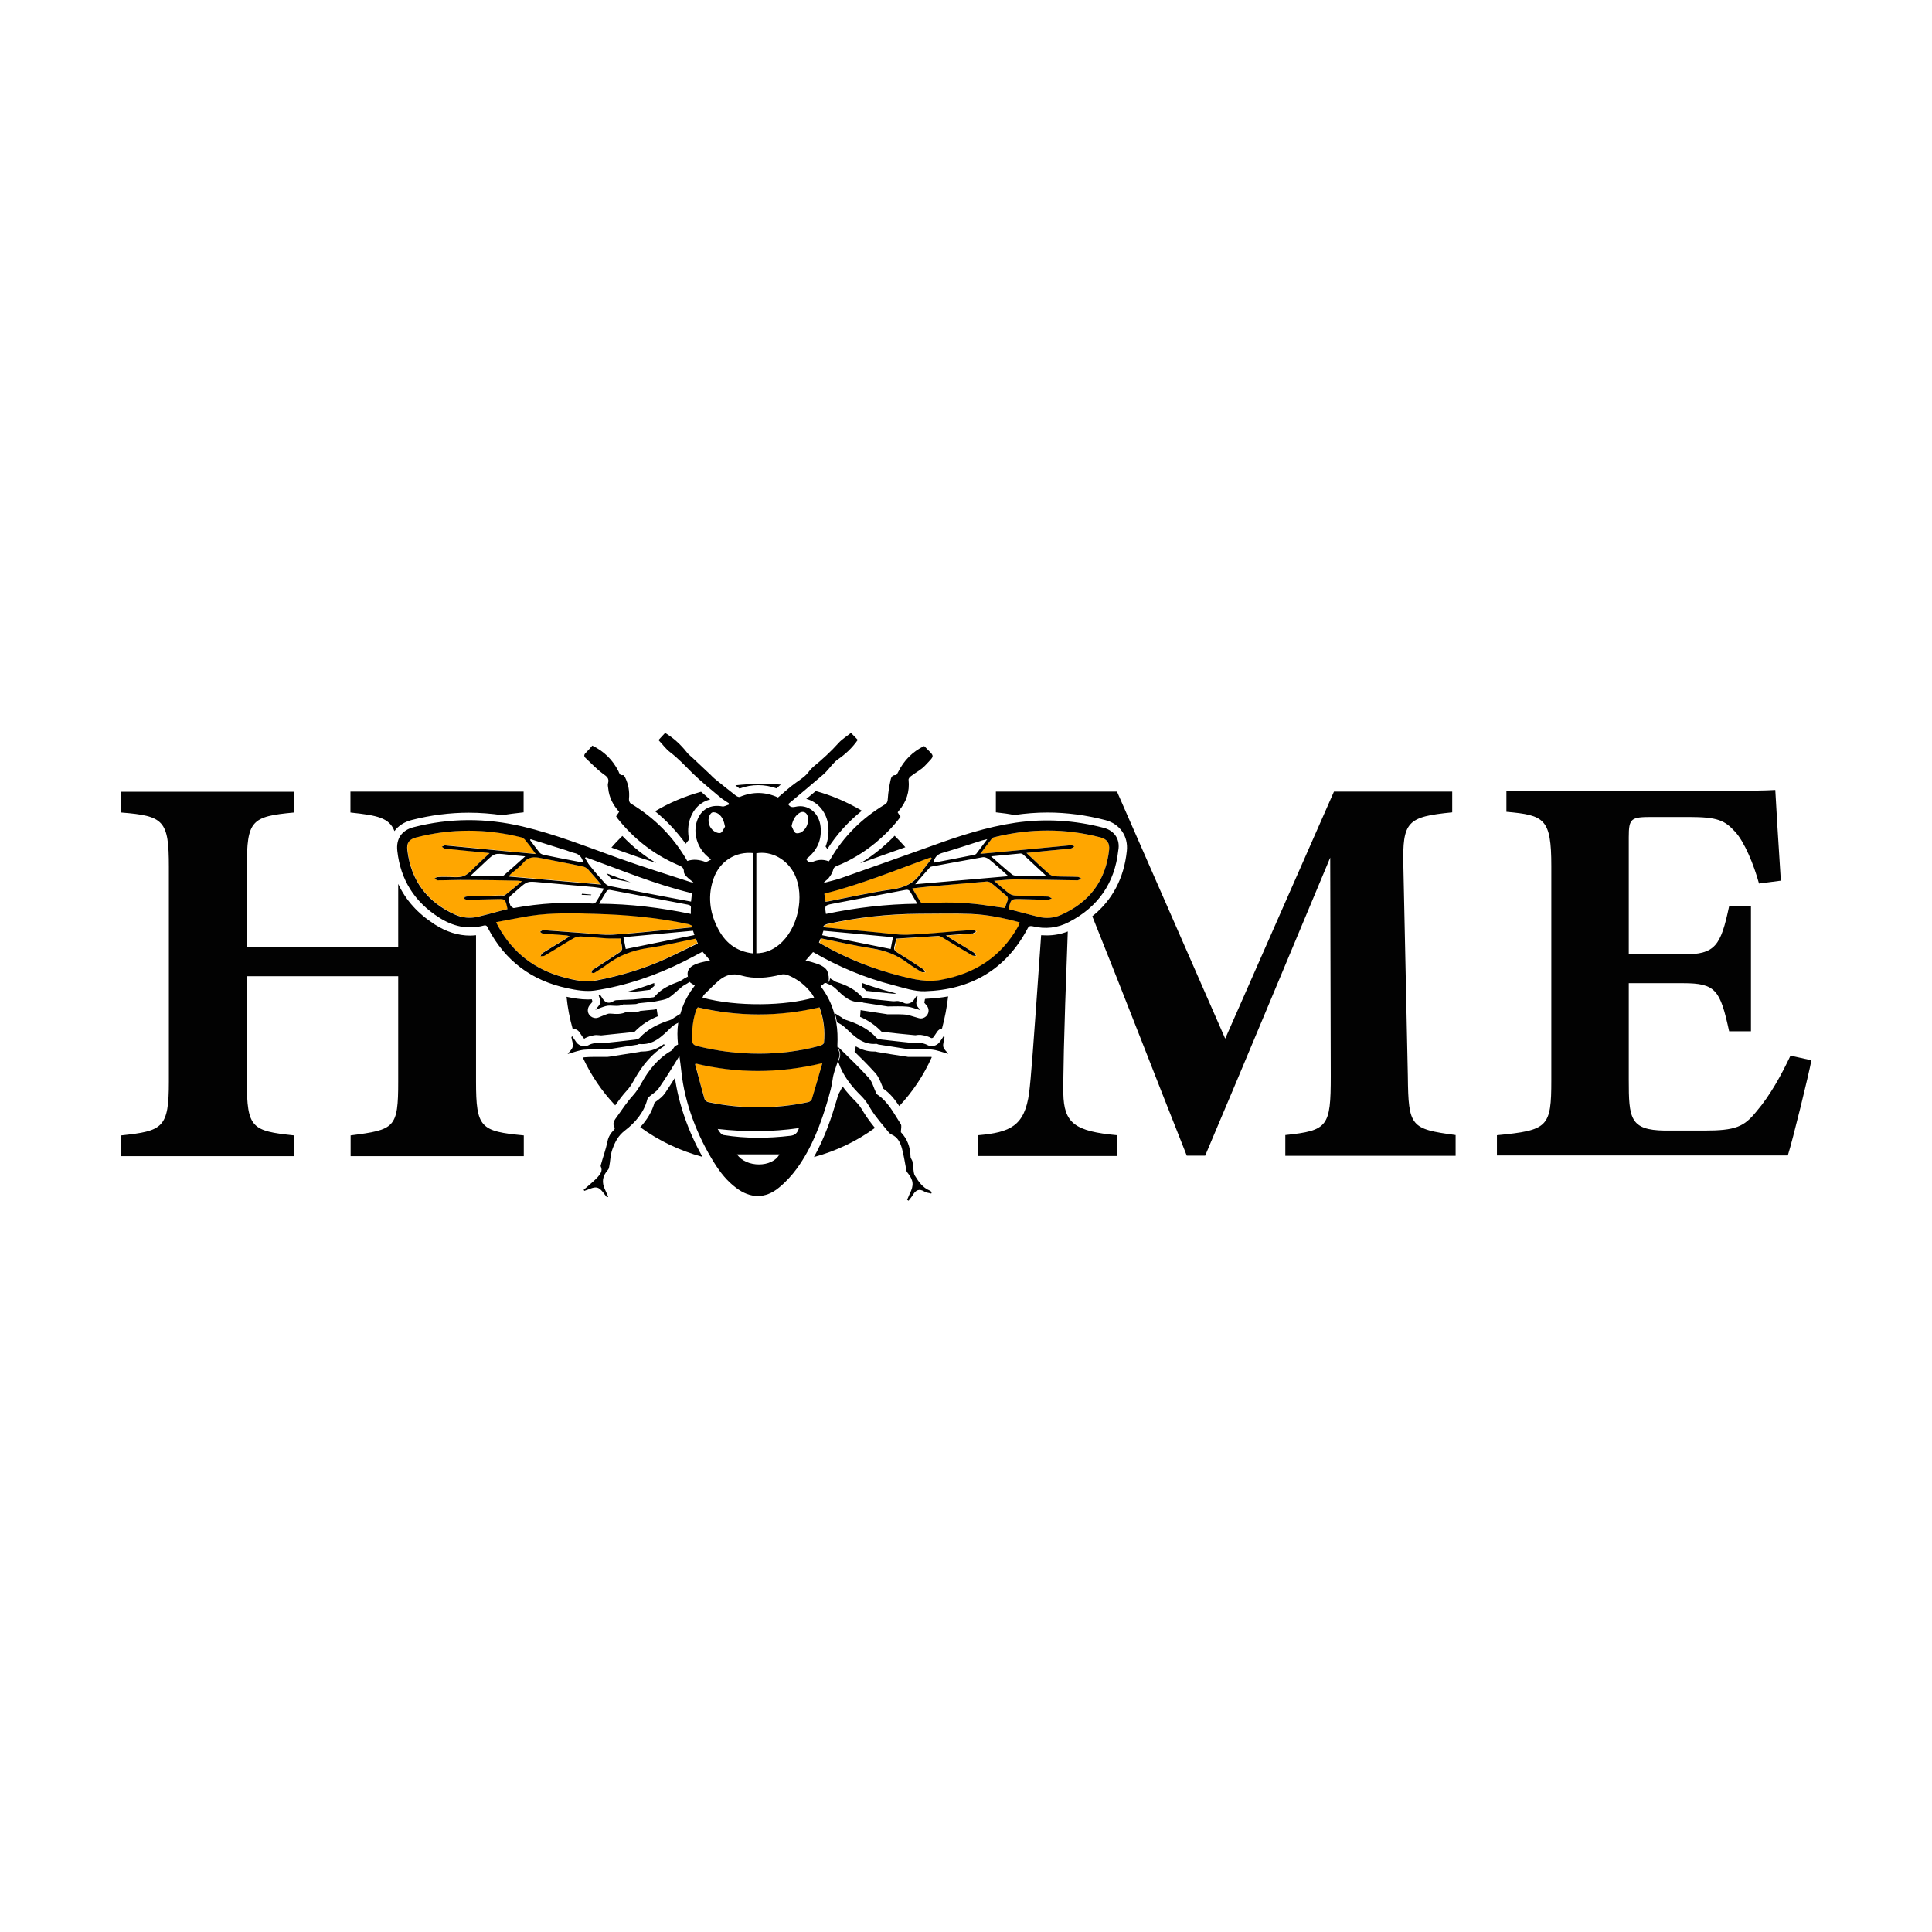 <?xml version="1.0" encoding="UTF-8"?>
<svg xmlns="http://www.w3.org/2000/svg" xmlns:xlink="http://www.w3.org/1999/xlink" version="1.1" id="Layer_1" x="0px" y="0px" viewBox="0 0 1080 1080" style="enable-background:new 0 0 1080 1080;" xml:space="preserve"> <style type="text/css"> .st0{fill:#020202;} .st1{fill:#FFA600;} .st2{fill:none;} </style> <g id="Design"> <path id="Text" class="st0" d="M506.1,473.6c-1.9-2.2-3.9-4.3-6-6.4c-2.4,2.5-5,4.9-7.7,7.2c-3.8,3.1-7.6,5.9-11.6,8.2 C489.6,479.5,498.2,476.4,506.1,473.6z M341.7,491.1c3.6,0.7,7.2,1.4,10.8,2.1c-4.6-1.7-9.1-3.3-13.5-5c0.8,0.9,1.6,1.8,2.4,2.7 C341.5,491,341.7,491.1,341.7,491.1z M484.3,553.9c0.1,0,0.2,0,0.2,0c5.1,0.6,10.1,1.1,14.9,1.6c0.1,0,0.4,0,0.6,0 c0.3,0,0.7-0.1,1.2-0.1c-0.7-0.2-1.5-0.4-2.2-0.6c-5.8-1.5-11.6-3.3-17.3-5.4c0,0.5,0,1.1,0,1.6c0,0.2,0,0.4,0,0.5 C482.5,552.2,483.4,553,484.3,553.9z M353.6,554.4c3.2-0.2,6.6-0.7,9.8-1.1c0.8-0.8,1.6-1.6,2.4-2.2c0-0.5-0.1-1.1-0.1-1.6 c-5.3,2-10.5,3.7-15.8,5.1C351.2,554.6,352.4,554.5,353.6,554.4z M515.5,590.8c-1.1,0-2.2,0-3.3,0c-1.1,0-2.3,0-3.4,0l-0.4,0 c-0.2,0-0.3,0-0.5,0c-0.3,0-0.6,0-0.8-0.1l-0.1,0c-5.5-0.8-11-1.7-16.4-2.6c-0.5-0.1-0.9-0.2-1.2-0.3c-0.3,0-0.6,0-0.9,0 c-4,0-7.2-1.2-10.1-2.9c-0.2,1-0.4,2-0.7,3c3.9,3.8,7.8,7.7,11.5,11.8c1.9,2.1,2.8,4.5,3.7,6.7c0.3,0.7,0.6,1.4,0.8,2.1 c3.9,2.7,6.6,6.2,9,9.8c7.4-7.9,13.6-17.1,18.2-27.4c-0.1,0-0.2,0-0.4-0.1C519,590.8,517.4,590.8,515.5,590.8z M366.8,482.4 c-6.9-4.1-13.2-9.1-18.9-15.1c-2.1,2.1-4.2,4.2-6.1,6.5c1.9,0.7,3.9,1.4,5.8,2.1C353.9,478.2,360.4,480.4,366.8,482.4z M517.1,558.4c-0.1,0.4-0.2,0.8-0.2,1.1c-0.1,0.3-0.2,0.7-0.2,1c0.1,0.2,0.3,0.3,0.4,0.5c0.3,0.4,0.7,0.8,1.1,1.3 c1.1,1.5,1.2,3.5,0.1,5.1c-0.8,1.2-2.2,1.9-3.6,1.9c-0.4,0-0.8-0.1-1.2-0.2c-0.9-0.3-1.8-0.5-2.7-0.8c-1.6-0.5-3-0.9-4.2-1.1 c-1.1-0.1-2.4-0.2-4-0.2c-0.9,0-1.8,0-2.7,0c-0.9,0-1.9,0-2.8,0l-0.3,0c-0.1,0-0.3,0-0.4,0c-0.3,0-0.5,0-0.8-0.1 c-4.6-0.7-9.1-1.4-13.7-2.1c-0.3,0-0.6-0.1-0.8-0.2c-0.1,1.3-0.2,2.6-0.3,3.8c4.1,1.8,8.3,4.4,12,8.3c0.2,0,0.5,0.1,0.6,0.1 c6.2,0.7,12.3,1.4,18.2,1.9c0.2,0,0.5,0,0.8-0.1c0.5-0.1,1.1-0.1,1.7-0.1c0.4,0,0.8,0,1.2,0.1c2,0.3,3.8,0.8,5.3,1.7 c0,0,0.1,0,0.2,0c0.3,0,0.7-0.1,0.9-0.4c0.5-0.6,0.9-1.3,1.4-2c0.3-0.4,0.5-0.8,0.8-1.2c0.6-0.9,1.6-1.6,2.7-1.8 c1.5-5.7,2.7-11.6,3.4-17.9c-3.9,0.7-7.9,1.1-12.1,1.3C517.6,558.3,517.3,558.4,517.1,558.4z M330.6,500.1 c-1.7-0.2-3.5-0.3-5.2-0.5c-0.1,0.2-0.2,0.4-0.3,0.6c1.7,0.1,3.5,0.1,5.2,0.2C330.4,500.4,330.5,500.3,330.6,500.1z M391.9,442.6 c-9.4,2.6-18,6.3-25.7,10.9c6.5,5.3,12.2,11.4,17.1,18.2c0.6-0.8,1.2-1.6,1.9-2.4c-0.8-3.9-0.7-8,0.6-11.7c1.9-5.6,6-9.4,11.2-10.7 c-0.3-0.2-0.6-0.5-0.9-0.7C394.7,445,393.3,443.8,391.9,442.6z M463,461.6c0.4,4.2-0.1,8.1-1.5,11.6c0.3,0.5,0.7,0.9,1,1.4 c5.2-8.1,11.7-15.3,19.3-21.4c-8-4.7-16.6-8.5-25.8-11c-1.8,1.5-3.5,3-5.3,4.4C457.2,448.2,462.2,454.1,463,461.6z M371.5,584.6 c-0.1-0.3-0.2-0.6-0.3-1c-3.3,2.4-7.2,4.2-12.1,4.2c-0.3,0-0.6,0-0.9,0c-0.3,0.1-0.7,0.3-1.2,0.3c-5.5,0.9-11,1.7-16.5,2.6l-0.1,0 c-0.3,0-0.5,0.1-0.8,0.1c-0.1,0-0.3,0-0.5,0l-0.4,0c-1.1,0-2.3,0-3.4,0c-1.1,0-2.2,0-3.3,0c-2,0-3.6,0.1-5,0.2 c-0.4,0-0.8,0.1-1.2,0.2c4.6,9.9,10.7,18.9,18.1,26.7c2-2.8,4.1-5.7,6.5-8.3c1.5-1.6,2.7-3.4,4.1-6 C359.4,594.9,364.8,588.8,371.5,584.6z M594.4,611.1c0-9.6,0-25.1,2.5-90.4c-3.8,1.5-7.8,2.2-11.8,2.2c-1,0-2-0.1-3.1-0.1 c-4.6,66.1-5.7,80-6.7,88c-2.5,18.8-10.7,22.2-28.5,23.8v11.6h77.7v-11.6C600.9,632.4,594.7,628,594.4,611.1z M266.1,604.5v-81.7 c-1.1,0.1-2.2,0.2-3.3,0.2c-6.7,0-13.4-2.1-19.9-6.3c-9.3-6-16.1-13.5-20.3-22.6v35.3H138v-44.8c0-26,2.5-28.2,26.3-30.4v-11.6 H67.8v11.6c23.8,1.9,26.6,4.4,26.6,30.4v120c0,26-3.4,27.6-26.6,30.1v11.6h96.5v-11.6c-23.5-2.5-26.3-4.1-26.3-30.1v-58.9h84.6 v58.9c0,26-1.9,26.9-26.6,30.1v11.6h96.8v-11.6C268.6,632.4,266.1,630.5,266.1,604.5z M787,601.7l-2.5-117.5 c-0.6-25.1,2.2-27.6,27.3-30.1v-11.6h-66.1l-60.8,138.1l-60.5-138.1h-67.7v11.6c4,0.4,7.4,0.9,10.3,1.5c0,0,0,0,0,0 c6.2-0.9,12.4-1.4,18.5-1.4c10.9,0,21.9,1.5,32.6,4.3c7.9,2.1,12.7,9,11.8,17.2c-1.6,15.3-8.1,27.5-19.3,36.5 c18.3,45.5,36.2,92.1,52.8,133.8h10.3c22.6-53.2,47.3-112.8,69.9-166.6l0.3,122.2c0,28.2-1.6,30.4-25.4,32.9v11.6h95.2v-11.6 C788.6,631.1,787.3,629.9,787,601.7z M1000.9,590.1c-5,10.6-11.3,22.2-19.1,31.3c-6.9,8.5-11.6,10.6-29.1,10.6h-22.2 c-19.4-0.3-20-6.9-20-28.5v-53.9h30.4c18.2,0,20.7,3.8,25.7,26.9h12.2v-69.9h-12.2c-4.7,22.2-7.8,26.9-25.4,26.9h-30.7v-65.5 c0-10.7,1.3-11.3,13.2-11.3h20.4c16,0,20,1.9,25.7,8.1c5.3,5.6,10.6,18.5,13.5,29.1l12.2-1.6c-1.3-19.4-2.8-45.1-3.1-50.7 c-4.4,0.3-15.3,0.6-48.2,0.6H842.1v11.6c21.3,1.9,25.1,3.8,25.1,30.4v119.7c0,26.3-1.9,27.9-30.4,30.7v11.3h162.6 c2.8-8.8,11.6-44.8,13.2-53.2L1000.9,590.1z M478.5,615.9c-2.4-2.4-5.1-5.3-7.5-8.6c-0.8,1.6-1.6,3.2-2.5,4.7 c-0.3,1.2-0.6,2.4-1,3.6c-2.5,8.5-6.3,20.1-12.5,31.2c12.5-3.4,24-8.9,34.1-16.3c-2.2-2.7-4.4-5.6-6.3-8.7 C481.3,619.2,480.1,617.5,478.5,615.9z M371.8,611c-1.3,1.9-3,3.2-4.5,4.3c-0.5,0.4-0.9,0.7-1.4,1c-1.4,5-4.1,9.6-8,13.8 c10.2,7.5,21.9,13.1,34.8,16.6c-8-14.2-13.4-29.9-15.4-44.2C375.4,605.5,373.6,608.3,371.8,611z M326.9,580.4 C326.9,580.4,326.9,580.4,326.9,580.4c1.5-0.8,3.3-1.4,5.3-1.7c0.4-0.1,0.8-0.1,1.2-0.1c0.6,0,1.2,0.1,1.7,0.1 c0.3,0,0.6,0.1,0.9,0.1c0,0,0,0,0,0c5.8-0.6,11.8-1.2,18.1-1.9c0.1,0,0.4,0,0.6-0.1c4-4.2,8.6-6.9,13-8.7c-0.2-1.3-0.4-2.7-0.6-4 c-0.5,0.1-1.1,0.2-1.7,0.3c-1.2,0.1-2.4,0.2-3.5,0.3c-1.4,0.1-2.7,0.3-4,0.4c-0.1,0-0.1,0-0.2,0.1c-0.5,0.2-1.3,0.4-2.2,0.5 c-1.6,0.1-3.2,0.1-4.7,0.2l-1.2,0c-1.8,0.8-3.5,0.9-4.8,0.9c-0.8,0-1.4,0-2.1-0.1c-0.6,0-1.1-0.1-1.6-0.1c-0.5,0-0.9,0-1.2,0.1 c-1,0.3-2,0.7-3.2,1.2c-0.7,0.3-1.4,0.6-2.2,0.9c-0.5,0.2-1,0.3-1.5,0.3c-1.3,0-2.6-0.6-3.5-1.7c-1.2-1.5-1.2-3.6-0.1-5.2 c0.5-0.6,0.9-1.2,1.3-1.6c0.2-0.2,0.3-0.4,0.5-0.6c-0.1-0.2-0.2-0.5-0.2-0.8c-0.1-0.2-0.1-0.4-0.2-0.6c-0.7,0-1.4,0.1-2.1,0.1 c-4.1,0-8.2-0.7-12-1.5c0.6,6.2,1.8,12.2,3.4,17.9c0,0,0.1,0,0.1,0c0.2,0,0.4,0,0.6,0c1.2,0.2,2.4,0.8,3.1,1.9 c0.3,0.4,0.5,0.8,0.8,1.2c0.5,0.7,0.9,1.4,1.4,2c0.2,0.3,0.6,0.4,0.9,0.4C326.8,580.4,326.9,580.4,326.9,580.4z M411.1,439 c0.8,0.6,1.6,1.2,2.3,1.8c3.5-1.3,7-1.9,10.5-1.9c3.4,0,6.8,0.6,10.2,1.8c0.3-0.3,0.7-0.6,1-0.9c0.4-0.4,0.9-0.8,1.4-1.2 c-3.6-0.3-7.2-0.5-10.8-0.5C420.5,438.2,415.7,438.5,411.1,439z M195.9,454.2c15,1.6,21.7,2.9,24.6,10.4c2.1-2.9,5.4-5.1,9.6-6.2 c10.5-2.7,21.3-4.1,32-4.1c6.2,0,12.5,0.5,18.8,1.4c3.2-0.6,7.1-1.1,11.8-1.6v-11.6h-96.8V454.2z"></path> <g id="Bee"> <path class="st1" d="M620,475.1c-1.9,17.2-11,29.3-26.8,36.3c-4,1.8-8.4,2.2-12.7,1.1c-5.5-1.3-11-2.9-16.7-4.3 c1.3-5.7,1.3-5.7,6.8-5.6c5,0.1,10,0.3,15,0.4c0.8,0,1.6-0.5,2.4-0.8c-0.7-0.3-1.5-1-2.2-1c-6.2-0.2-12.4-0.3-18.5-0.6 c-1.2-0.1-2.6-0.6-3.5-1.4c-2.6-2-5-4.2-8.1-6.8c4.3-0.3,7.9-0.8,11.4-0.8c11.5,0.1,23,0.3,34.5,0.5c0.3,0,0.7,0.1,0.9,0 c0.7-0.2,1.4-0.6,2.1-0.9c-0.7-0.3-1.3-0.9-2-1c-4.2-0.2-8.5-0.1-12.7-0.3c-1.2-0.1-2.6-0.6-3.5-1.4c-4.2-3.7-8.2-7.5-12.6-11.7 c4.3-0.4,8-0.8,11.8-1.2c4.4-0.4,8.7-0.8,13.1-1.3c0.7-0.1,1.3-0.8,1.9-1.2c-0.7-0.2-1.4-0.7-2-0.6c-11.9,1.1-23.7,2.3-35.5,3.4 c-4.8,0.5-9.6,0.9-15.1,1.4c2.4-3.2,4.5-6,6.6-8.7c0.3-0.4,1.1-0.5,1.7-0.7c19.6-4.8,39.2-4.9,58.8,0.2 C618.8,469.1,620.4,471.2,620,475.1z"></path> <g> <path class="st2" d="M436.6,544.7c-7.4,1.9-15,2.6-22.3,0.5c-4.7-1.3-8.4-0.3-11.8,2.3c-3.2,2.5-6.1,5.6-9,8.5 c-0.4,0.4-0.6,1-0.8,1.6c19.3,5.2,46.7,4.6,62.4-0.1c-0.4-0.7-0.8-1.3-1.2-2c-3.6-4.9-8.2-8.4-13.8-10.7 C439.1,544.5,437.7,544.4,436.6,544.7z"></path> <path class="st2" d="M421.2,533v-56.1c-9.9-1.1-18.9,4.5-22.3,14.2c-3.3,9.3-2.3,18.5,2.1,27.3C405,526.4,411.1,531.9,421.2,533z "></path> <path class="st2" d="M444.1,488.8c-4-8.4-12.9-13.3-21.5-11.8v55.9c5-0.1,9.1-1.9,12.7-4.8C446,519.4,450.1,501,444.1,488.8z"></path> <path class="st2" d="M304.1,478c5.4,1.1,10.7,2.2,16.1,3.2c1.9,0.4,3.9,0.7,5.9,1.1c-0.8-3.1-2.3-4.9-5.2-5.4 c-1.4-0.3-2.8-1-4.2-1.4c-6.7-2.1-13.4-4.2-20.1-6.3c-0.1,0.2-0.2,0.4-0.3,0.6c1.8,2.4,3.5,4.8,5.4,7.1 C302.2,477.4,303.2,477.8,304.1,478z"></path> <path class="st2" d="M401.1,631.1c1,1.5,2,3.2,3.3,3.4c12.4,2,24.9,1.8,37.4,0.4c2.6-0.3,3.9-1.5,4.6-4.3 C431.3,632.9,416.3,632.8,401.1,631.1z"></path> <path class="st2" d="M398.7,464.3c1,0.9,2.9,1.7,4.1,1.3c1.1-0.4,1.7-2.2,2.5-3.5c-0.6-3.1-1.5-5.6-3.8-7.2 c-0.9-0.6-2.5-1.1-3.4-0.7c-0.9,0.4-1.7,1.8-1.9,2.9C395.7,459.9,396.6,462.5,398.7,464.3z"></path> <path class="st2" d="M349.9,530.5c12.9-2.6,25.6-5.2,38.4-7.8c-0.3-1-0.5-1.7-0.8-2.5c-13,1.2-25.8,2.4-38.9,3.6 C349,526.2,349.4,528.1,349.9,530.5z"></path> <path class="st2" d="M287.3,498.9c-3.5,3-3.5,3-1.9,7.3c0,0.1,0,0.2,0.1,0.2c0.6,0.4,1.3,1.1,1.8,1c14.5-2.7,29.2-3.5,44-2.5 c0.6,0,1.6-0.4,1.9-0.9c1.5-2.3,2.8-4.7,4.4-7.5c-2.1-0.3-3.8-0.6-5.5-0.8c-10.2-0.9-20.4-1.8-30.6-2.7 c-6.7-0.6-6.7-0.7-11.9,3.7C288.9,497.6,288.1,498.3,287.3,498.9z"></path> <path class="st2" d="M338.2,493.8c0.7,0.7,1.7,1.4,2.7,1.6c11.4,2.2,22.9,4.4,34.3,6.6c3.7,0.7,7.3,1.4,11.2,2.1 c0.2-1.7,0.3-3.2,0.5-4.7c-20.6-5-39.9-13-59.4-20.1c-0.1,0.2-0.2,0.3-0.4,0.5c0.9,1.5,1.6,3,2.7,4.3 C332.5,487.4,335.3,490.7,338.2,493.8z"></path> <path class="st2" d="M384.5,505.6c-14.4-2.7-28.9-5.5-43.3-8.2c-0.6-0.1-1.7,0.1-2,0.5c-1.5,2.2-2.7,4.5-4.3,7.2 c17.6,0.1,34.5,2.2,51.3,5.7c0-1.3-0.1-2.2,0-3.1C386.4,506.4,385.9,505.9,384.5,505.6z"></path> <path class="st2" d="M283.5,477.7c-6.9-0.8-6.9-0.8-12,4c-1.8,1.7-3.5,3.3-5.3,5c-1,0.9-2,1.8-3.2,3c6.2,0,11.9,0,17.6,0 c0.4,0,0.9-0.2,1.3-0.5c3.8-3.3,7.6-6.7,11.9-10.5C289.8,478.4,286.6,478.1,283.5,477.7z"></path> <path class="st2" d="M435.7,645.3H412C417.1,652.8,431.7,652.8,435.7,645.3z"></path> <path class="st2" d="M615.1,468.2c-19.6-5-39.2-5-58.8-0.2c-0.6,0.1-1.3,0.3-1.7,0.7c-2.2,2.7-4.2,5.5-6.6,8.7 c5.4-0.5,10.2-1,15.1-1.4c11.8-1.1,23.7-2.3,35.5-3.4c0.6-0.1,1.3,0.4,2,0.6c-0.6,0.4-1.2,1.1-1.9,1.2c-4.4,0.5-8.7,0.9-13.1,1.3 c-3.8,0.4-7.5,0.8-11.8,1.2c4.5,4.2,8.5,8,12.6,11.7c0.9,0.8,2.3,1.3,3.5,1.4c4.2,0.2,8.5,0.2,12.7,0.3c0.7,0,1.3,0.6,2,1 c-0.7,0.3-1.4,0.6-2.1,0.9c-0.3,0.1-0.6,0-0.9,0c-11.5-0.2-23-0.4-34.5-0.5c-3.6,0-7.1,0.5-11.4,0.8c3.1,2.6,5.5,4.8,8.1,6.8 c1,0.7,2.3,1.3,3.5,1.4c6.2,0.3,12.4,0.3,18.5,0.6c0.8,0,1.5,0.7,2.2,1c-0.8,0.3-1.6,0.8-2.4,0.8c-5-0.1-10-0.3-15-0.4 c-5.5-0.1-5.5-0.1-6.8,5.6c5.7,1.5,11.2,3,16.7,4.3c4.3,1,8.7,0.7,12.7-1.1c15.7-7,24.8-19,26.8-36.3 C620.4,471.2,618.8,469.1,615.1,468.2z"></path> <path class="st2" d="M511.7,494.4c17.4-1.5,34.4-3,52.1-4.5c-4-3.5-7.4-6.6-10.9-9.5c-0.9-0.7-2.4-1.3-3.5-1.1 c-9.3,1.6-18.6,3.4-27.9,5.1c-0.5,0.1-1.2,0.2-1.5,0.6C517.2,487.9,514.6,491,511.7,494.4z"></path> <path class="st2" d="M499.2,523.9c-13.2-1.2-26-2.4-38.9-3.6c-0.2,0.9-0.4,1.6-0.7,2.5c12.9,2.6,25.5,5.1,38.3,7.7 C498.3,528.1,498.7,526.2,499.2,523.9z"></path> <path class="st2" d="M506.1,497.5c-13.5,2.6-27,5.2-40.5,7.7c-4.5,0.9-4.5,0.8-3.8,5.7c16.7-3.5,33.6-5.5,51.1-5.7 c-1.4-2.4-2.7-4.3-3.7-6.4C508.4,497.4,507.6,497.2,506.1,497.5z"></path> <path class="st2" d="M568,489.7c4.9,0.1,9.8,0.2,14.8,0.2c0.6,0,1.1-0.1,2-0.2c-4.4-4.1-8.5-7.9-12.6-11.7 c-0.4-0.4-1.1-0.8-1.6-0.7c-5.3,0.5-10.5,1-16.5,1.6c4.3,3.8,8,7.1,11.8,10.3C566.3,489.5,567.2,489.7,568,489.7z"></path> <path class="st2" d="M544.3,477.9c0.5-0.1,1.1-0.3,1.4-0.7c2-2.5,3.8-5,6.1-8.1c-1.4,0.4-2.1,0.5-2.9,0.7 c-7.5,2.4-15,4.9-22.6,7.1c-2.8,0.8-4,2.6-4.7,5.1c0.2,0.1,0.4,0.2,0.5,0.1C529.6,480.8,536.9,479.4,544.3,477.9z"></path> <path class="st2" d="M451.5,456.7c-0.4-2.7-2.8-3.7-5.1-2c-2.3,1.7-3.3,4.1-4,7.1c0.7,1.3,1.1,3,2.2,3.8c0.7,0.5,2.7,0.1,3.6-0.6 C451,463,452.1,460,451.5,456.7z"></path> <path class="st1" d="M283.8,508.1c-1.2-5.7-1.2-5.7-5.8-5.6c-5.6,0.1-11.1,0.3-16.7,0.4c-0.5,0-1.1-0.3-1.6-0.6 c-0.1,0,0.1-0.9,0.3-1c0.6-0.2,1.2-0.3,1.8-0.3c6.2-0.2,12.4-0.3,18.5-0.5c0.7,0,1.6,0.1,2.1-0.2c3.1-2.4,6-5,9.5-7.8 c-1.2-0.2-1.8-0.3-2.3-0.3c-9.4-0.1-18.8-0.3-28.2-0.4c-5.6,0-11.1,0.2-16.7,0.2c-0.6,0-1.2-0.6-1.7-1c0.6-0.3,1.1-0.7,1.7-0.8 c1.4-0.1,2.8-0.1,4.2-0.1c3.5-0.1,7.4,0.7,10.5-0.5c3.1-1.3,5.5-4.5,8.1-6.9c2-1.8,3.9-3.7,6.3-5.9c-1.3-0.1-1.9-0.2-2.6-0.3 c-7.5-0.7-15-1.4-22.4-2.2c-0.6-0.1-1.2-0.7-1.7-1.1c0.6-0.3,1.3-0.8,1.9-0.7c11.8,1.1,23.7,2.2,35.5,3.4 c4.9,0.5,9.7,0.9,15.1,1.4c-2.2-2.9-3.9-5.4-5.8-7.7c-0.6-0.8-1.6-1.5-2.6-1.7c-19.4-4.8-38.9-4.8-58.3,0.1c-4.1,1-5.6,3-5.1,7.1 c2,17.1,11.1,29.1,26.7,36.1c4,1.8,8.3,2.2,12.7,1.2c3.9-0.9,7.7-2,11.6-3C280.4,509,282.1,508.6,283.8,508.1z"></path> <path class="st1" d="M328.7,486c-0.7-0.8-1.8-1.5-2.9-1.7c-7.8-1.6-15.7-3.1-23.5-4.7c-3.8-0.8-7.1-0.7-9.9,2.6 c-1.9,2.3-4.5,4.1-6.8,6.1c-0.4,0.4-0.8,0.8-1.4,1.5c17.4,1.5,34.3,3,51.7,4.5C333.4,491.3,331.1,488.6,328.7,486z"></path> <path class="st1" d="M361.9,529.9c-8.7,1.3-16.4,4.3-23.3,9.6c-1.7,1.3-3.7,2.4-5.5,3.6c-0.4,0.3-0.8,0.6-1.2,0.7 c-0.4,0.1-0.8-0.1-1.3-0.2c0.1-0.4,0.1-0.9,0.3-1.2c0.4-0.4,1-0.7,1.5-1.1c4.7-3,9.4-6,14-9.1c0.6-0.4,1.4-1.4,1.3-2.1 c-0.2-2-0.7-3.9-1-5.6c-2.6,0-4.8,0.1-7.1,0c-5-0.3-10-0.8-15-1.1c-1.4-0.1-3,0.3-4.1,1c-5.5,3.2-10.9,6.5-16.3,9.8 c-0.6,0.3-1.5,0.2-2.2,0.2c0.4-0.6,0.7-1.4,1.3-1.8c4-2.5,8-4.9,12-7.3c1-0.6,2-1.2,3-1.9c-1-0.5-1.9-0.6-2.7-0.7 c-4.1-0.3-8.3-0.6-12.4-1c-0.5,0-0.9-0.6-1.4-0.9c0.5-0.3,0.9-0.6,1.4-0.9c0.3-0.1,0.6,0,0.9,0c7.3,0.5,14.5,1.1,21.8,1.6 c5.5,0.4,11.1,1.2,16.6,0.9c11.5-0.7,22.9-2,34.4-3.1c3.3-0.3,6.6-0.7,9.9-1c0.1-0.3,0.2-0.6,0.2-0.8c-0.8-0.4-1.5-0.9-2.3-1 c-16.8-3.7-33.8-5.3-51-5.7c-12.5-0.4-25.1-0.8-37.5,1.1c-6.2,1-12.4,2.3-19,3.5c0.6,1.3,1,2,1.4,2.7 c8.1,14.5,20.3,23.8,36.3,28.1c6,1.6,12,3,18.3,1.8c13.5-2.5,26.6-6.5,39.1-12.2c5.9-2.7,11.6-5.7,17.6-8.6 c-0.5-1.2-0.9-1.9-1.2-2.7C379.7,526.4,370.9,528.6,361.9,529.9z"></path> <path class="st1" d="M462.9,503.8c11.9-2.3,23.8-5,35.7-6.7c7.2-1,12.6-3.6,16.6-9.7c1.7-2.7,3.8-5,5.7-7.6 c-0.2-0.2-0.5-0.4-0.7-0.6c-19.6,7.2-39,15.2-59.5,20.2c0.3,1.6,0.5,3.1,0.7,4.5C462.1,503.9,462.5,503.9,462.9,503.8z"></path> <path class="st1" d="M517.1,505c10.5-0.7,21-0.6,31.4,0.7c4.4,0.6,8.8,1.3,13.3,1.9c0.4-1.3,0.8-2.6,1.3-3.8 c0.7-1.4,0.4-2.4-0.9-3.4c-2.8-2.2-5.3-4.6-8.1-6.8c-0.7-0.6-1.8-0.9-2.7-0.8c-10.4,0.8-20.7,1.7-31.1,2.7 c-3.3,0.3-6.6,0.7-10.3,1.1c1.5,2.6,2.8,4.6,3.9,6.7C514.6,504.7,515.5,505.1,517.1,505z"></path> <path class="st1" d="M514.1,510.9c-17.3,0.1-34.4,2-51.3,5.7c-0.8,0.2-1.5,0.7-2.2,1.1c0.1,0.2,0.2,0.4,0.3,0.7 c0.5,0.1,0.9,0.2,1.3,0.2c9.5,0.9,19,1.8,28.5,2.7c5.7,0.5,11.4,1.5,17.1,1.3c9.2-0.3,18.4-1.3,27.7-2c2.9-0.2,5.8-0.5,8.7-0.6 c0.6,0,1.2,0.5,1.8,0.7c-0.6,0.4-1.1,0.8-1.7,1.1c-0.3,0.1-0.6,0.1-0.9,0.1c-4.6,0.4-9.1,0.7-14.3,1.1c1.1,0.8,1.7,1.2,2.4,1.6 c4.3,2.6,8.7,5.2,13,7.9c0.6,0.4,0.9,1.3,1.4,2c-0.8-0.1-1.6,0-2.2-0.4c-5.5-3.3-11-6.6-16.5-9.9c-0.7-0.4-1.6-0.9-2.3-0.9 c-7.8,0.4-15.6,1-23.6,1.5c-0.2,1.2-0.5,2.8-1,4.3c-0.5,1.6,0.1,2.5,1.5,3.4c4.9,3.1,9.8,6.2,14.6,9.4c0.5,0.3,0.7,1,1,1.6 c-0.7,0-1.5,0.2-2-0.1c-2.5-1.5-5-2.9-7.3-4.7c-6-4.5-12.6-7.2-20.1-8.4c-9.6-1.6-19.2-3.8-28.9-5.7c-0.4,0.9-0.7,1.6-1,2.4 c0.8,0.5,1.5,0.9,2.2,1.3c13.7,7.7,28.2,13.5,43.5,17.4c7.4,1.9,14.8,3.5,22.7,2.1c18.8-3.5,33.4-12.8,42.9-29.7 c0.4-0.7,0.7-1.5,1.2-2.4c-9.1-2.5-18-4.3-27.1-4.7C533.5,510.6,523.8,510.8,514.1,510.9z"></path> <path class="st1" d="M390,563.1c-0.2,0.3-0.4,0.4-0.5,0.6c-0.2,0.5-0.4,1-0.6,1.5c-1.7,5.3-2.2,10.7-2.1,16.2 c0,1.9,0.7,2.8,2.7,3.3c11.4,2.9,23,4.3,34.8,4.3c11.5,0,22.8-1.4,33.9-4.4c0.9-0.2,2.2-1.1,2.3-1.7c0.7-6.8-0.1-13.4-2.6-19.9 C435.3,568.3,412.7,568.4,390,563.1z"></path> <path class="st1" d="M388.9,594.4c-0.1,0.4-0.3,0.5-0.2,0.6c1.7,6.5,3.4,13,5.3,19.4c0.2,0.7,1.2,1.4,2,1.6 c18.6,3.9,37.3,3.9,55.9,0c0.8-0.2,1.8-0.9,2-1.6c2-6.5,3.8-13,5.9-20.3C435.5,600,412.2,600,388.9,594.4z"></path> <path d="M468.7,593.3c0,0.1-0.1,0.2-0.1,0.3c2.5,7.6,7.4,13.7,12.9,19.1c2.1,2.1,3.5,4.2,5,6.8c2.9,4.9,6.9,9.2,10.5,13.7 c0.4,0.4,0.9,0.8,1.4,1c3.5,1.5,4.9,4.6,5.8,7.8c1.1,4.1,1.7,8.3,2.5,12.4c0.1,0.4,0.2,0.8,0.5,1c3.5,4.3,3.8,7.1,1.3,12 c-0.5,1.1-0.9,2.2-1.4,3.3c0.3,0.2,0.5,0.3,0.8,0.5c0.8-1.1,1.8-2.2,2.5-3.4c1.6-2.6,3.5-3.5,6.4-1.7c1.1,0.7,2.5,0.7,3.8,1.1 c0.1-0.3,0.2-0.5,0.2-0.8c-0.3-0.3-0.6-0.7-1.1-0.9c-3.9-1.6-6.1-4.8-8.2-8.2c-0.4-0.6-0.6-1.4-0.7-2.1c-0.3-2-0.4-3.9-0.7-5.9 c-0.2-0.9-1.1-1.8-1.1-2.7c-0.1-5.4-1.9-10.1-5.4-13.7c0-1.8,0.6-3.6-0.1-4.6c-3.9-6-7-12.5-13.3-16.6c-0.3-0.2-0.4-0.6-0.5-0.9 c-1.3-2.7-2-5.9-3.9-8.1c-5.5-6.1-11.4-11.7-17.2-17.4c0,0,0,0-0.1-0.1c0.2,1.2,0.9,2.2,1.1,3.4 C469.9,590.3,469.2,591.9,468.7,593.3z"></path> <path d="M379.4,583.8c-0.6,0.2-1.3,0.5-1.8,0.8c-1,0.7-1.4,2.2-2.4,2.8c-7.5,4.3-12.7,10.9-16.7,18.2c-1.4,2.5-2.8,4.7-4.7,6.8 c-3.3,3.6-6,7.8-8.9,11.8c-1.3,1.8-2.9,3.7-1.3,6.2c0.2,0.2-0.1,1-0.4,1.2c-1.8,1.8-3.1,3.8-3.6,6.4c-0.9,4.4-2.5,8.7-3.7,13.1 c-0.1,0.3-0.2,0.7-0.1,0.9c1.3,2.5-0.3,4.4-1.7,6c-1.9,2.1-4.1,3.8-6.2,5.7c-0.5,0.5-1.1,0.9-1.6,1.3c0.1,0.2,0.2,0.4,0.3,0.7 c2.5-0.7,5.2-2.4,7.3-1.8c2.2,0.6,3.7,3.5,5.4,5.4c0.2-0.1,0.5-0.2,0.7-0.3c-0.6-1.3-1.1-2.5-1.7-3.8c-2.1-4.3-1.6-7.7,1.5-11.2 c0.4-0.4,0.6-1,0.7-1.6c0.7-3.3,0.6-6.5,1.8-9.9c1.6-4.4,3.3-7.7,7.1-10.6c5.7-4.4,10.6-10,12.5-17.5c0.1-0.5,0.5-0.9,0.8-1.2 c1.8-1.6,4.2-2.9,5.5-4.8c4.2-6.1,8.1-12.4,12-18.8c-0.1-0.8-0.2-1.7-0.3-2.5C379.6,586.2,379.5,585,379.4,583.8z"></path> <path d="M462.2,549.2c-0.3,0-0.5,0-0.7,0.1c0.5,0.4,1.1,0.7,1.8,0.9c1.4,0.5,2.7,1.4,3.8,2.4c4.1,3.9,8,8.1,14.4,7.5 c0.4,0,0.7,0.3,1.1,0.4c4.5,0.7,9.1,1.4,13.6,2.1c0.2,0,0.3,0,0.5,0c3.4,0,6.9-0.2,10.3,0.1c2.5,0.2,4.9,1.3,7.6,2 c-0.8-1-2.1-2.1-2.3-3.3c-0.3-1.4,0.4-3,0.6-4.5c0-0.1-0.2-0.2-0.4-0.4c-0.7,1-1.2,1.9-1.9,2.8c-1.3,1.7-3.8,2.2-5.4,1.3 c-0.9-0.5-2.1-0.8-3.1-1c-1-0.1-2,0.2-3,0.1c-5-0.5-10-1-15-1.6c-0.8-0.1-1.8-0.2-2.3-0.8c-3.9-4.4-8.9-6.7-14.4-8.4 c-0.6-0.2-1.2-0.7-1.7-1c-0.6-0.3-1.1-0.7-1.7-1C463.8,548.3,463.4,549.2,462.2,549.2z"></path> <path d="M472.4,574.4c5,4.7,9.7,9.8,17.5,9.1c0.4,0,0.9,0.4,1.3,0.4c5.5,0.9,11,1.7,16.6,2.6c0.2,0,0.4,0,0.6,0 c4.2,0,8.4-0.3,12.5,0.2c3,0.3,5.9,1.5,9.2,2.4c-0.9-1.3-2.5-2.5-2.8-4c-0.3-1.7,0.5-3.6,0.7-5.4c0-0.1-0.2-0.2-0.5-0.5 c-0.8,1.2-1.5,2.4-2.4,3.5c-1.6,2.1-4.7,2.6-6.6,1.5c-1.1-0.6-2.5-1-3.8-1.2c-1.2-0.2-2.5,0.2-3.7,0.1c-6.1-0.6-12.1-1.3-18.2-2 c-1-0.1-2.2-0.3-2.8-0.9c-4.7-5.3-10.9-8.1-17.5-10.2c-0.8-0.2-1.4-0.8-2.1-1.3c-1.2-0.7-2.4-1.5-3.6-2.2c0.4,1.6,0.8,3.3,1.1,5 C469.6,572.2,471.1,573.2,472.4,574.4z"></path> <path d="M377,568.8c-0.7,0.4-1.3,1-2.1,1.3c-6.6,2.1-12.7,4.9-17.5,10.2c-0.6,0.6-1.8,0.8-2.8,0.9c-6,0.7-12.1,1.4-18.2,2 c-1.2,0.1-2.5-0.3-3.7-0.1c-1.3,0.2-2.7,0.5-3.8,1.2c-2,1.1-5,0.5-6.6-1.5c-0.8-1.1-1.6-2.3-2.4-3.5c-0.3,0.3-0.5,0.4-0.5,0.5 c0.3,1.8,1.1,3.7,0.7,5.4c-0.3,1.5-1.9,2.7-2.8,4c3.3-0.9,6.2-2.1,9.2-2.4c4.1-0.4,8.3-0.1,12.5-0.2c0.2,0,0.4,0,0.6,0 c5.5-0.9,11-1.7,16.6-2.6c0.5-0.1,0.9-0.5,1.3-0.4c7.8,0.7,12.5-4.3,17.5-9.1c1.2-1.2,2.8-2.2,4.3-2.8c0.3-1.7,0.7-3.4,1.2-5.1 C379.4,567.3,378.2,568,377,568.8z"></path> <path d="M385.2,548.1c-0.2-0.7-0.4-1.4-0.5-2.1c0-0.1,0-0.1,0-0.2c-0.6,0.3-1.3,0.7-1.9,1c-1.1,0.6-2.1,1.5-3.3,1.9 c-4.9,1.8-9.6,3.9-13.1,7.9c-0.3,0.4-0.8,0.9-1.3,0.9c-3.7,0.5-7.4,0.9-11.1,1.2c-3.2,0.2-6.4,0.2-9.5,0.4 c-0.4,0-0.9,0.2-1.3,0.4c-2.6,1.7-4.6,1.3-6.3-1.2c-0.5-0.8-1-1.6-1.6-2.4c-0.2,0.1-0.4,0.2-0.7,0.3c0.4,1.5,1.2,3,0.9,4.4 c-0.2,1.3-1.6,2.4-2.7,3.9c2.3-0.9,4-1.6,5.8-2.1c3.2-0.9,6.8,0.8,10-1c0.2-0.1,0.4,0.1,0.7,0.1c2,0,3.9-0.1,5.9-0.2 c0.7,0,1.3-0.4,2-0.5c2.6-0.3,5.2-0.5,7.8-0.8c0.8-0.1,1.5-0.2,2.3-0.4c2.2-0.5,4.6-0.7,6.4-1.8c2.7-1.7,4.9-4.1,7.4-6.1 c0.9-0.8,2-1.3,3-1.9c0.5-0.3,1-0.7,1.5-1c0-0.1-0.1-0.1-0.1-0.2C385.3,548.4,385.3,548.3,385.2,548.1z"></path> <path d="M617.1,462.8c-16.3-4.3-32.7-5.3-49.4-2.9c-16.3,2.4-31.8,7.5-47.2,13.1c-16.8,6-33.6,12-50.4,17.9 c-3.2,1.1-6.6,1.8-9.8,2.7c0.9-1.1,2-1.7,2.8-2.6c1-1.3,2.1-2.8,2.5-4.3c0.3-1.3,0.7-2,1.9-2.5c8.1-3.2,15.4-7.7,22.1-13.2 c5.1-4.3,9.8-9,13.8-14.4c-0.6-0.9-1.1-1.7-1.6-2.5c0.2-0.3,0.4-0.6,0.6-0.8c4.3-5,6.2-10.8,5.5-17.4c-0.1-0.6,0.7-1.6,1.3-2 c2.7-2.1,5.8-3.6,8-6c5.7-6.1,5.4-4.6-0.3-10.6c-0.1-0.1-0.1-0.1-0.4-0.2c-6.4,3.1-11.2,8-14.4,14.4c-0.3,0.7-0.9,1.8-1.3,1.8 c-2.3-0.2-2.7,1.6-3,2.9c-0.7,3.3-1.3,6.7-1.5,10.1c-0.1,1.7-0.3,2.6-1.8,3.5c-12.6,7.6-22.8,17.6-30.2,30.3 c-0.3,0.5-0.6,0.9-1,1.4c-3-1.2-6-1-8.8,0.2c-2,0.9-3,0.1-3.8-1.5c6-4.6,8.8-10.6,8-18.1c-0.8-7.8-7.1-12.8-14.1-11.1 c-2.1,0.5-3.2-0.1-4-1.5c6.7-5.6,13.3-11.1,19.8-16.7c1.8-1.6,3.3-3.6,4.9-5.4c0.9-0.9,1.8-2,2.8-2.7c4.4-3,8.3-6.6,11.4-11.1 c-1.3-1.3-2.4-2.6-3.8-3.9c-2.5,2-5,3.5-6.9,5.6c-4.3,4.8-9.1,9.2-14.1,13.3c-0.8,0.7-1.6,1.5-2.3,2.4c-1.9,2.8-4.6,4.5-7.3,6.4 c-3.6,2.5-6.7,5.5-10.2,8.4c-6.9-3.2-14.1-3.4-21.4-0.3c-0.5,0.2-1.5-0.3-2.1-0.7c-4-3.1-8-6.3-11.9-9.5 c-0.8-0.6-1.5-1.4-2.2-2.1c-3.4-3.2-6.8-6.4-10.2-9.6c-1.1-1-2.3-1.9-3.2-3.1c-3.4-4.3-7.3-7.9-12.1-10.8c-1.2,1.3-2.4,2.6-3.7,4 c2.3,2.4,4.1,5,6.5,6.8c4.6,3.5,8.4,7.6,12.4,11.6c4.9,4.8,10.3,9.1,15.5,13.5c1.5,1.3,3.3,2.3,4.9,3.4c0,0.3,0,0.5,0,0.8 c-1.2,0.3-2.5,1.2-3.6,1c-6.6-1.3-11.9,1.6-14.1,7.9c-2.4,6.8-0.1,14.9,5.6,19.9c0.6,0.5,1.1,1,2.2,1.9c-1.3,0.6-2.5,1.5-3.2,1.3 c-3.3-1.2-6.6-1.7-10.1-0.5c-7.8-13.6-18.4-24.2-31.7-32.2c-0.6-0.4-1-1.7-0.9-2.5c0.4-4.2-0.3-8.1-2.1-11.9 c-0.3-0.6-0.9-1.5-1.3-1.4c-1.8,0.3-2-1.1-2.5-2.2c-3.2-6.3-8-11.1-14.6-14.3c-1.3,1.5-2.5,2.9-3.8,4.2c-0.9,0.9-0.9,1.8-0.1,2.6 c3.2,3,6.3,6.3,9.8,8.9c2.1,1.5,3.7,2.5,2.9,5.3c-0.3,0.9,0,2,0.1,3c0.5,5,2.7,9.2,6.1,13c-0.6,0.9-1.1,1.7-1.7,2.5 c0.3,0.4,0.5,0.8,0.8,1.2c9,11.3,20,20,33.3,25.8c2,0.9,3.9,1.4,3.8,4.1c0,0.9,0.8,1.9,1.5,2.6c1.1,1.2,2.5,2.1,3.9,3.4 c-0.7-0.1-1.2-0.2-1.6-0.3c-13.4-4.4-26.8-8.5-40.1-13.3c-17.8-6.4-35.4-13.4-53.9-17.8c-20.4-4.8-40.7-4.8-60.9,0.4 c-6.6,1.7-9.9,6.4-9.1,13.3c1.8,16.1,9.6,28.4,23.2,37.1c7.7,5,16,7,25.1,4.6c1.5-0.4,1.9,0.4,2.4,1.5 c9.5,18.2,24.4,29.3,44.3,33.5c5,1.1,10.4,2,15.3,1.3c17.6-2.7,34.3-8.4,50.2-16.4c3.4-1.7,6.7-3.5,10.1-5.3 c1.5,1.7,2.9,3.3,4.2,4.9c-2.5,0.6-4.8,0.9-7,1.7c-3.5,1.2-6.2,3.2-5.4,7.1c0,0.1,0,0.1,0,0.2c0.2,0.7,0.4,1.4,0.5,2.1 c0,0.2,0.1,0.3,0.2,0.5c0,0.1,0.1,0.1,0.1,0.2c0.7,0.9,2.1,1.5,3.1,2.2c0,0-2.1,3-2.3,3.2c-2.5,3.8-4.5,8-5.7,12.4 c-0.5,1.7-0.9,3.4-1.2,5.1c0,0.1,0,0.3-0.1,0.4c-0.6,3.9-0.5,7.9-0.1,11.8c0.1,1.2,0.3,2.3,0.4,3.5c0.1,0.8,0.2,1.7,0.3,2.5 c0.4,3.1,0.9,6.2,1.2,9.3c1.8,17.6,9,36.1,18.4,51c3.3,5.3,7.1,10.1,12.2,13.9c7.9,6,16.3,6.2,23.9-0.1 c3.8-3.1,7.3-6.9,10.2-10.9c8.3-11.5,13.4-25.1,17.3-38.6c1-3.6,2-7,2.5-10.7c0.4-3.5,1.7-6.7,2.8-10c0-0.1,0.1-0.2,0.1-0.3 c0.5-1.5,1.2-3,1-4.6c-0.2-1.2-0.8-2.2-1.1-3.4c-0.1-0.3-0.1-0.6-0.1-0.9c0.2-4.4,0.1-8.7-0.6-12.8c-0.3-1.7-0.6-3.4-1.1-5 c-1.5-5.4-3.9-10.5-7.6-15.3c-0.1-0.1,0-0.3,0-0.5c0.4-0.2,0.8-0.4,1.2-0.5c0,0,0.1,0,0.1-0.1c0.2-0.3,0.5-0.6,0.9-0.7 c0.2-0.1,0.5-0.1,0.7-0.1c1.1,0,1.6-1,1.6-2.2c0.1-1.8-0.6-4-1-4.8c-1-1.6-2.8-2.7-4.6-3.4c-0.8-0.3-7-2.5-7.7-1.8 c1.6-1.8,3.1-3.5,4.5-5.1c14.2,8.2,29.1,14.5,44.9,18.5c5.8,1.5,11.8,3.6,17.7,3.4c25.5-0.8,45.1-12,57.3-35 c0.7-1.4,1.4-1.6,2.9-1.3c7,1.7,13.9,1,20.3-2.4c16.2-8.4,25.5-21.7,27.5-39.9C626.3,469.3,623.1,464.4,617.1,462.8z M388.2,522.7c-12.8,2.6-25.4,5.2-38.4,7.8c-0.5-2.4-0.9-4.4-1.3-6.6c13.1-1.2,25.9-2.4,38.9-3.6 C387.7,521.1,387.9,521.7,388.2,522.7z M327.4,479.2c19.6,7.1,38.9,15.2,59.4,20.1c-0.2,1.5-0.3,2.9-0.5,4.7 c-3.8-0.7-7.5-1.4-11.2-2.1c-11.4-2.2-22.9-4.3-34.3-6.6c-1-0.2-2-0.8-2.7-1.6c-2.9-3.2-5.7-6.4-8.4-9.8 c-1.1-1.3-1.8-2.9-2.7-4.3C327.2,479.6,327.3,479.4,327.4,479.2z M386.2,510.9c-16.9-3.5-33.7-5.6-51.3-5.7 c1.6-2.7,2.9-5,4.3-7.2c0.3-0.4,1.4-0.7,2-0.5c14.4,2.7,28.9,5.5,43.3,8.2c1.4,0.3,1.9,0.7,1.7,2.1 C386.1,508.7,386.2,509.6,386.2,510.9z M285.7,488.4c2.3-2,4.9-3.8,6.8-6.1c2.8-3.4,6.1-3.4,9.9-2.6c7.8,1.6,15.7,3,23.5,4.7 c1,0.2,2.2,0.9,2.9,1.7c2.4,2.6,4.7,5.4,7.3,8.4c-17.4-1.5-34.4-3-51.7-4.5C284.9,489.2,285.3,488.7,285.7,488.4z M281.8,489.2 c-0.3,0.3-0.8,0.5-1.3,0.5c-5.7,0-11.4,0-17.6,0c1.2-1.1,2.2-2.1,3.2-3c1.8-1.7,3.5-3.3,5.3-5c5.1-4.8,5.1-4.8,12-4 c3.2,0.4,6.3,0.6,10.2,1C289.4,482.5,285.6,485.9,281.8,489.2z M301.5,493.2c10.2,0.9,20.4,1.8,30.6,2.7c1.7,0.2,3.4,0.5,5.5,0.8 c-1.6,2.8-2.9,5.2-4.4,7.5c-0.3,0.5-1.3,0.9-1.9,0.9c-14.8-1-29.4-0.2-44,2.5c-0.5,0.1-1.2-0.7-1.8-1c-0.1,0-0.1-0.1-0.1-0.2 c-1.6-4.3-1.6-4.3,1.9-7.3c0.8-0.7,1.5-1.3,2.3-2C294.8,492.5,294.8,492.6,301.5,493.2z M296.6,469.1c6.7,2.1,13.4,4.2,20.1,6.3 c1.4,0.5,2.8,1.1,4.2,1.4c2.9,0.6,4.4,2.4,5.2,5.4c-2.1-0.4-4-0.7-5.9-1.1c-5.4-1-10.8-2.1-16.1-3.2c-0.9-0.2-1.9-0.6-2.4-1.2 c-1.9-2.3-3.6-4.7-5.4-7.1C296.4,469.5,296.5,469.3,296.6,469.1z M267.1,512.5c-4.3,1-8.7,0.6-12.7-1.2 c-15.6-7-24.7-19-26.7-36.1c-0.5-4.1,1.1-6.1,5.1-7.1c19.4-5,38.9-4.9,58.3-0.1c1,0.2,2,0.9,2.6,1.7c1.9,2.3,3.7,4.8,5.8,7.7 c-5.4-0.5-10.3-1-15.1-1.4c-11.8-1.1-23.7-2.3-35.5-3.4c-0.6-0.1-1.3,0.5-1.9,0.7c0.6,0.4,1.1,1,1.7,1.1c7.5,0.8,15,1.5,22.4,2.2 c0.7,0.1,1.3,0.1,2.6,0.3c-2.4,2.2-4.3,4.1-6.3,5.9c-2.7,2.4-5,5.6-8.1,6.9c-3.1,1.2-6.9,0.4-10.5,0.5c-1.4,0-2.8,0-4.2,0.1 c-0.6,0.1-1.2,0.5-1.7,0.8c0.6,0.3,1.2,1,1.7,1c5.6,0,11.1-0.3,16.7-0.2c9.4,0,18.8,0.2,28.2,0.4c0.5,0,1.1,0.2,2.3,0.3 c-3.4,2.9-6.4,5.4-9.5,7.8c-0.5,0.4-1.4,0.2-2.1,0.2c-6.2,0.2-12.4,0.3-18.5,0.5c-0.6,0-1.2,0.1-1.8,0.3c-0.2,0.1-0.3,0.9-0.3,1 c0.5,0.3,1.1,0.6,1.6,0.6c5.6-0.1,11.1-0.3,16.7-0.4c4.6-0.1,4.6-0.1,5.8,5.6c-1.7,0.4-3.4,0.9-5.1,1.3 C274.9,510.5,271,511.6,267.1,512.5z M372.4,535.9c-12.5,5.7-25.6,9.6-39.1,12.2c-6.3,1.2-12.3-0.2-18.3-1.8 c-16-4.3-28.2-13.6-36.3-28.1c-0.4-0.7-0.8-1.5-1.4-2.7c6.6-1.2,12.8-2.5,19-3.5c12.4-1.9,25-1.5,37.5-1.1 c17.2,0.5,34.2,2.1,51,5.7c0.8,0.2,1.5,0.7,2.3,1c-0.1,0.3-0.2,0.6-0.2,0.8c-3.3,0.3-6.6,0.7-9.9,1c-11.5,1.1-22.9,2.4-34.4,3.1 c-5.5,0.3-11.1-0.5-16.6-0.9c-7.3-0.5-14.5-1.1-21.8-1.6c-0.3,0-0.7-0.1-0.9,0c-0.5,0.2-0.9,0.6-1.4,0.9c0.5,0.3,0.9,0.9,1.4,0.9 c4.1,0.4,8.3,0.7,12.4,1c0.8,0.1,1.7,0.1,2.7,0.7c-1,0.6-2,1.2-3,1.9c-4,2.4-8,4.8-12,7.3c-0.6,0.4-0.9,1.2-1.3,1.8 c0.7-0.1,1.6,0.1,2.2-0.2c5.5-3.2,10.8-6.6,16.3-9.8c1.2-0.7,2.8-1,4.1-1c5,0.2,10,0.8,15,1.1c2.2,0.1,4.5,0,7.1,0 c0.3,1.7,0.9,3.7,1,5.6c0.1,0.7-0.7,1.6-1.3,2.1c-4.6,3.1-9.3,6.1-14,9.1c-0.5,0.3-1.1,0.6-1.5,1.1c-0.2,0.3-0.2,0.8-0.3,1.2 c0.4,0.1,0.9,0.3,1.3,0.2c0.4-0.1,0.8-0.4,1.2-0.7c1.8-1.2,3.8-2.3,5.5-3.6c6.9-5.3,14.6-8.3,23.3-9.6c9-1.3,17.8-3.5,26.9-5.3 c0.4,0.8,0.7,1.5,1.2,2.7C384.1,530.2,378.3,533.2,372.4,535.9z M422.7,477c8.6-1.5,17.4,3.4,21.5,11.8 c5.9,12.3,1.8,30.7-8.7,39.3c-3.6,3-7.8,4.7-12.7,4.8V477z M396.2,457.1c0.2-1.1,1-2.5,1.9-2.9c0.9-0.4,2.5,0.1,3.4,0.7 c2.3,1.6,3.2,4.1,3.8,7.2c-0.8,1.2-1.4,3.1-2.5,3.5c-1.1,0.4-3-0.4-4.1-1.3C396.6,462.5,395.7,459.9,396.2,457.1z M398.9,491.1 c3.4-9.7,12.4-15.3,22.3-14.2V533c-10.1-1.1-16.2-6.5-20.2-14.6C396.6,509.6,395.6,500.4,398.9,491.1z M412,645.3h23.7 C431.7,652.8,417.1,652.8,412,645.3z M441.9,634.9c-12.5,1.5-25,1.6-37.4-0.4c-1.3-0.2-2.4-1.9-3.3-3.4 c15.2,1.7,30.2,1.7,45.4-0.5C445.8,633.4,444.4,634.6,441.9,634.9z M453.8,614.5c-0.2,0.7-1.2,1.4-2,1.6 c-18.6,3.9-37.3,3.9-55.9,0c-0.8-0.2-1.8-0.9-2-1.6c-1.9-6.5-3.5-13-5.3-19.4c0-0.1,0.1-0.3,0.2-0.6c23.3,5.6,46.7,5.6,70.9-0.2 C457.6,601.5,455.8,608,453.8,614.5z M460.6,582.9c-0.1,0.7-1.4,1.5-2.3,1.7c-11.1,3-22.4,4.4-33.9,4.4 c-11.8,0-23.4-1.4-34.8-4.3c-2-0.5-2.6-1.4-2.7-3.3c-0.1-5.5,0.3-10.9,2.1-16.2c0.2-0.5,0.3-1,0.6-1.5c0.1-0.2,0.3-0.4,0.5-0.6 c22.8,5.3,45.3,5.3,68,0C460.5,569.5,461.3,576.2,460.6,582.9z M453.9,555.6c0.4,0.6,0.8,1.3,1.2,2c-15.7,4.7-43.2,5.3-62.4,0.1 c0.3-0.6,0.4-1.2,0.8-1.6c3-2.9,5.8-5.9,9-8.5c3.4-2.6,7.1-3.7,11.8-2.3c7.3,2.1,14.9,1.4,22.3-0.5c1.1-0.3,2.5-0.2,3.6,0.2 C445.7,547.2,450.3,550.7,453.9,555.6z M448.3,465c-0.9,0.7-2.8,1.1-3.6,0.6c-1.1-0.8-1.5-2.5-2.2-3.8c0.6-3,1.7-5.4,4-7.1 c2.2-1.7,4.6-0.7,5.1,2C452.1,460,451,463,448.3,465z M526.4,476.9c7.6-2.2,15.1-4.7,22.6-7.1c0.7-0.2,1.5-0.4,2.9-0.7 c-2.3,3.1-4.2,5.6-6.1,8.1c-0.3,0.4-0.9,0.6-1.4,0.7c-7.4,1.5-14.7,2.9-22.1,4.3c-0.1,0-0.3-0.1-0.5-0.1 C522.4,479.6,523.6,477.8,526.4,476.9z M549.3,479.2c1.1-0.2,2.6,0.4,3.5,1.1c3.6,2.9,7,6,10.9,9.5c-17.6,1.5-34.6,3-52.1,4.5 c2.9-3.4,5.5-6.4,8.2-9.4c0.3-0.4,1-0.5,1.5-0.6C530.7,482.6,540,480.8,549.3,479.2z M554,478.7c5.9-0.6,11.2-1.1,16.5-1.6 c0.5,0,1.2,0.3,1.6,0.7c4.1,3.8,8.2,7.6,12.6,11.7c-0.9,0.1-1.5,0.3-2,0.2c-4.9,0-9.8-0.1-14.8-0.2c-0.7,0-1.6-0.2-2.1-0.6 C562,485.8,558.3,482.5,554,478.7z M510,496.6c3.7-0.4,7-0.8,10.3-1.1c10.4-0.9,20.7-1.8,31.1-2.7c0.9-0.1,2,0.3,2.7,0.8 c2.8,2.2,5.3,4.6,8.1,6.8c1.3,1,1.5,2,0.9,3.4c-0.5,1.2-0.9,2.5-1.3,3.8c-4.5-0.6-8.9-1.3-13.3-1.9c-10.4-1.3-20.9-1.5-31.4-0.7 c-1.6,0.1-2.4-0.3-3.1-1.7C512.8,501.2,511.5,499.2,510,496.6z M512.8,505.2c-17.5,0.2-34.4,2.2-51.1,5.7 c-0.7-4.8-0.7-4.8,3.8-5.7c13.5-2.6,27-5.1,40.5-7.7c1.5-0.3,2.3,0,3,1.3C510.2,500.8,511.4,502.8,512.8,505.2z M520.2,479.3 c0.2,0.2,0.5,0.4,0.7,0.6c-1.9,2.5-4,4.9-5.7,7.6c-3.9,6.1-9.4,8.7-16.6,9.7c-12,1.7-23.8,4.4-35.7,6.7c-0.4,0.1-0.8,0.1-1.4,0.2 c-0.2-1.5-0.5-2.9-0.7-4.5C481.2,494.4,500.6,486.5,520.2,479.3z M460.3,520.3c12.9,1.2,25.7,2.4,38.9,3.6 c-0.5,2.3-0.9,4.3-1.3,6.6c-12.8-2.6-25.4-5.1-38.3-7.7C459.8,521.8,460,521.1,460.3,520.3z M569.1,518 c-9.5,16.9-24,26.2-42.9,29.7c-7.9,1.5-15.2-0.2-22.7-2.1c-15.3-3.9-29.8-9.6-43.5-17.4c-0.7-0.4-1.3-0.8-2.2-1.3 c0.3-0.8,0.6-1.6,1-2.4c9.7,2,19.3,4.2,28.9,5.7c7.5,1.2,14.1,3.8,20.1,8.4c2.3,1.7,4.8,3.2,7.3,4.7c0.5,0.3,1.3,0.1,2,0.1 c-0.3-0.5-0.5-1.3-1-1.6c-4.8-3.2-9.7-6.4-14.6-9.4c-1.4-0.9-2-1.8-1.5-3.4c0.5-1.6,0.7-3.2,1-4.3c8-0.5,15.8-1,23.6-1.5 c0.8,0,1.6,0.5,2.3,0.9c5.5,3.3,11,6.7,16.5,9.9c0.6,0.4,1.5,0.3,2.2,0.4c-0.4-0.7-0.7-1.6-1.4-2c-4.3-2.7-8.7-5.3-13-7.9 c-0.6-0.4-1.2-0.8-2.4-1.6c5.2-0.4,9.7-0.8,14.3-1.1c0.3,0,0.7,0.1,0.9-0.1c0.6-0.3,1.2-0.7,1.7-1.1c-0.6-0.2-1.2-0.7-1.8-0.7 c-2.9,0.1-5.8,0.4-8.7,0.6c-9.2,0.7-18.4,1.7-27.7,2c-5.7,0.2-11.4-0.8-17.1-1.3c-9.5-0.9-19-1.8-28.5-2.7 c-0.5,0-0.9-0.2-1.3-0.2c-0.1-0.2-0.2-0.4-0.3-0.7c0.7-0.4,1.4-0.9,2.2-1.1c16.9-3.7,34-5.6,51.3-5.7c9.7,0,19.4-0.3,29.1,0.1 c9.1,0.4,18,2.2,27.1,4.7C569.8,516.6,569.5,517.3,569.1,518z M620,475.1c-1.9,17.2-11,29.3-26.8,36.3c-4,1.8-8.4,2.2-12.7,1.1 c-5.5-1.3-11-2.9-16.7-4.3c1.3-5.7,1.3-5.7,6.8-5.6c5,0.1,10,0.3,15,0.4c0.8,0,1.6-0.5,2.4-0.8c-0.7-0.3-1.5-1-2.2-1 c-6.2-0.2-12.4-0.3-18.5-0.6c-1.2-0.1-2.6-0.6-3.5-1.4c-2.6-2-5-4.2-8.1-6.8c4.3-0.3,7.9-0.8,11.4-0.8c11.5,0.1,23,0.3,34.5,0.5 c0.3,0,0.7,0.1,0.9,0c0.7-0.2,1.4-0.6,2.1-0.9c-0.7-0.3-1.3-0.9-2-1c-4.2-0.2-8.5-0.1-12.7-0.3c-1.2-0.1-2.6-0.6-3.5-1.4 c-4.2-3.7-8.2-7.5-12.6-11.7c4.3-0.4,8-0.8,11.8-1.2c4.4-0.4,8.7-0.8,13.1-1.3c0.7-0.1,1.3-0.8,1.9-1.2c-0.7-0.2-1.4-0.7-2-0.6 c-11.9,1.1-23.7,2.3-35.5,3.4c-4.8,0.5-9.6,0.9-15.1,1.4c2.4-3.2,4.5-6,6.6-8.7c0.3-0.4,1.1-0.5,1.7-0.7 c19.6-4.8,39.2-4.9,58.8,0.2C618.8,469.1,620.4,471.2,620,475.1z"></path> </g> </g> </g> </svg>
